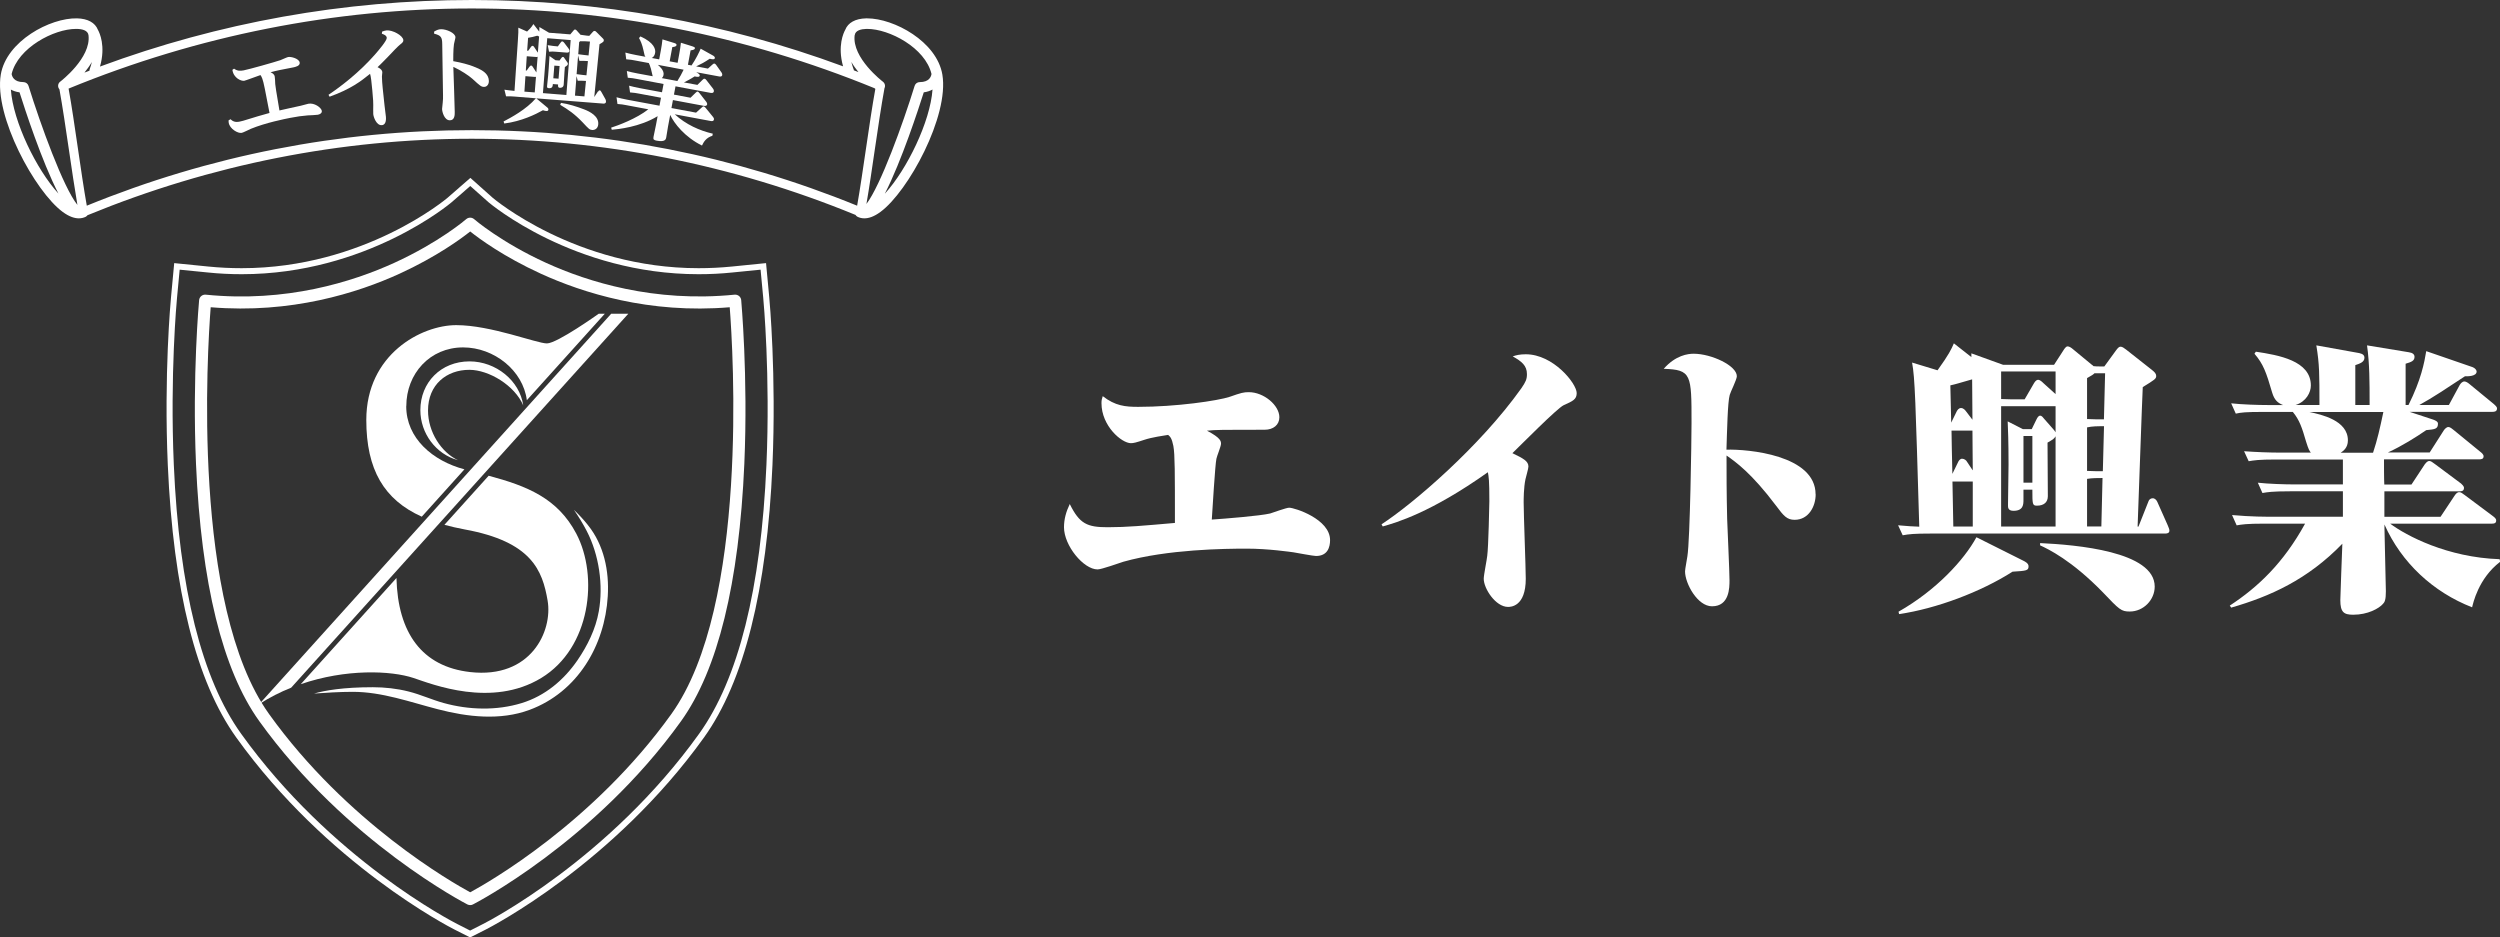 <?xml version="1.0" encoding="UTF-8"?>
<svg id="_レイヤー_1" data-name="レイヤー 1" xmlns="http://www.w3.org/2000/svg" width="320.02" height="120" viewBox="0 0 320.02 120">
  <rect x="0" y="0" width="320.02" height="120" fill="#333333" stroke="none"/>
  <defs>
    <style>
      .cls-1 {
        fill: #fff;
        stroke-width: 0px;
      }
    </style>
  </defs>
  <g>
    <path class="cls-1" d="m156.3,56.81c0,.31-.55,1.64-.59,1.92-.16.7-.51,6.53-.59,7.78,1.76-.12,6.14-.47,7.47-.78.39-.12,2.07-.74,2.43-.74.7,0,5.24,1.45,5.24,4.15,0,.9-.31,2.03-1.8,2.03-.35,0-2.39-.39-2.89-.47-.31-.04-3.21-.47-5.98-.47s-10.13.08-15.8,1.68c-.51.16-2.78.98-3.29.98-1.8,0-4.3-3.05-4.3-5.4,0-1.02.27-2,.74-2.97,1.25,2.54,2.23,2.97,4.85,2.97,2.46,0,4.62-.2,8.61-.55,0-6.49,0-8.76-.2-9.86-.2-.98-.39-1.17-.67-1.41-.51.08-2.11.31-3.05.63-1.06.35-1.37.43-1.72.43-1.17,0-3.76-2.19-3.76-5.12,0-.39.04-.51.16-.9,1.6,1.25,2.89,1.37,4.54,1.37,4.85,0,10.21-.78,11.73-1.29,1.45-.51,1.76-.59,2.43-.59,1.92,0,3.91,1.68,3.91,3.21,0,.98-.78,1.6-1.88,1.6-5.52,0-6.14,0-7.39.12,1.8.94,1.8,1.37,1.8,1.68Z"/>
    <path class="cls-1" d="m176.85,67.11c3.98-2.58,12.58-9.93,17.89-17.4.57-.83.72-1.17.72-1.82,0-1.1-.68-1.63-1.82-2.27.42-.15.91-.27,1.67-.27,3.53,0,6.52,3.75,6.52,4.97,0,.8-.49,1.02-1.67,1.55-.83.38-5.53,5.15-6.56,6.14,1.4.68,2.05,1.02,2.05,1.71,0,.27-.3,1.25-.38,1.63-.23,1.1-.23,2.58-.23,2.96,0,1.55.27,8.38.27,9.78,0,3.6-1.97,3.6-2.27,3.6-1.59,0-3.11-2.35-3.11-3.6,0-.49.42-2.54.45-2.96.15-1.06.27-6.63.27-6.97,0-2.73-.08-3.11-.19-3.71-7.32,5.19-11.71,6.44-13.46,6.94l-.15-.27Z"/>
    <path class="cls-1" d="m232.42,63.28c0,1.55-.91,3.26-2.69,3.26-.99,0-1.4-.49-2.39-1.82-3.11-4.13-5.12-5.57-6.33-6.41,0,2.31,0,4.81.08,8.11.04,1.25.3,6.75.3,7.85,0,.95,0,3.34-2.24,3.34-1.86,0-3.45-2.92-3.45-4.47,0-.3.27-1.63.3-1.93.34-2.09.53-14.93.53-17.06,0-6.25,0-6.82-3.56-6.94,1.52-1.74,3.11-1.93,3.83-1.93,2.27,0,5.53,1.52,5.53,2.88,0,.42-.83,2.05-.91,2.39-.27.91-.34,4.66-.42,7.01,2.73-.08,11.41.68,11.41,5.72Z"/>
    <path class="cls-1" d="m262.94,46.69l1.14-1.76c.18-.29.37-.59.59-.59s.48.18.7.37l2.35,1.94c.07.07.18.11.26.22.29.04.4.04,1.39.04l1.47-2.02c.22-.29.37-.51.62-.51.22,0,.44.18.7.37l3.3,2.6c.37.29.55.51.55.77,0,.37-.18.48-1.72,1.43-.07,1.17-.59,16.1-.66,17.86h.11l1.28-3.23c.07-.22.26-.4.55-.4.26,0,.48.22.59.48l1.32,2.97c.15.37.22.51.22.7,0,.33-.33.37-.55.37h-30.07c-2.02,0-2.71.07-3.52.22l-.59-1.28c1.21.11,1.87.15,2.71.18-.48-16.17-.55-19.03-.92-21.01l3.26.99c1.47-2.05,1.76-2.68,2.09-3.45l2.24,1.76v-.48l4.07,1.47h6.53Zm-19.91,31.61c4.84-2.75,8.4-6.64,9.97-9.53l6.01,3.01c.22.11.66.33.66.7,0,.55-.22.59-2.05.7-4.07,2.6-9.75,4.73-14.52,5.43l-.07-.29Zm9.46-24.57c0-.73-.04-4.36-.04-5.17-1.8.51-1.98.59-2.79.77l.11,4.77.7-1.43c.07-.15.26-.44.55-.44.33,0,.55.29.66.44l.81,1.06Zm.04,6.45c0-1.25-.04-3.37-.04-5.06h-2.68c0,.84.07,3.7.11,5.54l.73-1.5c.07-.18.26-.44.51-.44.29,0,.55.22.62.37l.73,1.1Zm0,7.22v-5.76h-2.6c.04.81.07,4.84.11,5.76h2.49Zm3.63-19.84v3.52c.11,0,1.17.04,1.36.04h1.65l1.17-2.02c.11-.18.29-.48.55-.48s.51.26.7.44l1.54,1.39v-2.9h-6.97Zm0,4.44v15.4h6.97v-11.55c-.18.29-.26.37-1.03.81,0,.99.04,5.79.04,6.86,0,.77-.51,1.21-1.39,1.21-.59,0-.59-.18-.59-2.05h-1.14v1.28c0,.59,0,1.43-1.28,1.43-.7,0-.7-.44-.7-.7,0-.77.07-4.4.07-5.21,0-3.04-.07-4.51-.11-5.54l1.94.99h1.14l.59-1.21c.11-.22.26-.51.48-.51s.37.22.55.44l1.1,1.25c.11.11.22.26.33.44v-3.34h-6.97Zm2.86,3.81v5.98h1.14v-5.98h-1.14Zm2.13,13.71c4.62.22,14.67,1.06,14.67,5.57,0,1.69-1.43,3.19-3.19,3.19-1.1,0-1.32-.22-3.45-2.46-4-4.11-7-5.54-8.03-6.01v-.29Zm8.32-21.74h-1.36c-.15.15-.29.26-.95.62v5.24c.59.04,1.54.04,2.16.04l.15-5.9Zm-.15,6.78c-.88,0-1.47,0-2.16.15v5.57c.99.04,1.25.04,2.02.04l.15-5.76Zm-.33,12.83l.15-6.2c-.51,0-1.36,0-1.98.11v6.09h1.83Z"/>
    <path class="cls-1" d="m305.17,58.83c0,.48,0,2.68.04,3.19h3.48l1.69-2.57c.15-.18.33-.44.59-.44.22,0,.37.15.73.4l3.34,2.49c.11.11.37.33.37.55,0,.4-.29.44-.55.44h-9.64v3.26h7.19l1.8-2.71c.15-.22.33-.44.59-.44.22,0,.4.15.7.37l3.63,2.71c.18.15.4.29.4.55,0,.37-.29.4-.55.4h-13.02c2.05,1.54,7.33,4.33,14.01,4.55l.07.33c-2.82,2.16-3.48,5.39-3.59,5.83-4.99-1.94-9.06-5.72-11.22-10.6v.48c0,.22.18,7.81.18,8.07,0,1.1-.15,1.39-.37,1.61-.51.59-1.94,1.39-3.81,1.39-1.21,0-1.65-.33-1.65-1.87,0-.55.22-6.09.26-7.22-4.47,4.62-9.28,6.75-14.23,8.18l-.18-.26c3.59-2.35,6.86-5.43,9.64-10.49h-5.24c-2.27,0-2.9.11-3.52.22l-.59-1.32c2.35.22,4.66.22,4.77.22h9.42v-3.26h-6.78c-2.27,0-2.9.11-3.52.22l-.59-1.32c1.32.15,3.41.22,4.77.22h6.12v-3.19h-8.54c-2.27,0-2.86.11-3.52.22l-.59-1.28c1.5.11,3.23.18,4.77.18h3.78c-.18-.22-.29-.37-.62-1.43-.51-1.76-.84-2.75-1.69-3.78h-3.78c-2.27,0-2.86.07-3.52.22l-.59-1.32c1.36.15,3.41.22,4.77.22h1.87c-.66-.26-1.1-.62-1.39-1.58-.77-2.64-1.14-3.67-2.27-4.99l.18-.26c2.9.44,7.04,1.14,7.04,4.33,0,.88-.59,2.05-1.94,2.49h3.04c0-3.96,0-5.21-.4-7.63l5.5.99c.51.11.66.33.66.59,0,.59-.66.77-1.17.95v5.1h1.83v-.26c0-2.57,0-5.06-.33-7.37l5.35.88c.51.07.73.29.73.59,0,.51-.4.66-1.14.88v5.28h.37c1.61-3.23,2.02-5.39,2.27-6.89l5.94,2.05c.29.11.51.37.51.55,0,.66-1.21.62-1.5.62-2.46,1.61-4.03,2.68-5.83,3.67h3.78l1.39-2.57c.11-.18.33-.44.59-.44.22,0,.48.18.7.37l3.08,2.53c.15.15.4.33.4.55,0,.4-.33.44-.59.44h-10.6l3.01.99c.18.07.62.22.62.51,0,.7-.37.73-1.5.84-1.28.88-3.08,2.02-4.91,2.86h5.35l1.8-2.82c.07-.11.33-.44.59-.44.22,0,.48.22.7.4l3.41,2.79c.15.11.4.33.4.55,0,.37-.29.4-.59.4h-12.14Zm-9.53-6.09c1.5.33,4.91,1.06,4.91,3.63,0,.95-.59,1.36-.92,1.58h4.14c.55-1.65.88-3.12,1.32-5.21h-9.46Z"/>
  </g>
  <g>
    <g>
      <path class="cls-1" d="m60.22,23.83l2.34,2.08h0s0,0,0,0c.11.09,10.87,9.19,26.86,9.19,1.44,0,2.89-.07,4.33-.22l3.61-.36.34,3.61c.04.4.91,9.87.41,21.36-.69,15.84-3.59,27.43-8.62,34.44-11.51,16.05-27.02,24.03-27.68,24.36l-1.63.83-1.63-.83c-.65-.33-16.17-8.31-27.68-24.36-5.03-7.01-7.93-18.6-8.62-34.44-.5-11.53.37-20.96.41-21.36l.34-3.61,3.61.36c1.44.15,2.89.22,4.33.22,15.98,0,26.76-9.11,26.87-9.21l2.39-2.08m0-1.03l-2.9,2.53c-.1.09-10.67,9.02-26.37,9.02h0c-1.41,0-2.84-.07-4.25-.21l-4.38-.44-.41,4.39c-.04.4-.92,9.9-.41,21.47.7,15.99,3.64,27.72,8.76,34.86,11.61,16.2,27.29,24.26,27.96,24.6l1.98,1,1.98-1c.66-.34,16.34-8.4,27.96-24.6,5.12-7.14,8.06-18.86,8.76-34.86.5-11.57-.37-21.07-.41-21.47l-.41-4.39-4.38.44c-1.41.14-2.84.21-4.26.21h0c-15.7,0-26.26-8.93-26.35-9.01l-2.85-2.54h0Z"/>
      <path class="cls-1" d="m60.19,115.86c-.12,0-.24-.03-.35-.08-.15-.08-15.55-8-26.66-23.48-4.7-6.56-7.42-17.63-8.09-32.92-.49-11.32.39-20.87.4-20.97.02-.2.12-.39.28-.52.16-.13.36-.19.57-.17,10.28,1.04,18.79-1.64,24.12-4.07,5.79-2.64,9.19-5.57,9.22-5.6.29-.25.72-.25,1.01,0,.03.03,3.43,2.96,9.22,5.6,5.33,2.43,13.84,5.1,24.12,4.07.2-.02.41.04.57.17s.26.32.28.52c0,.1.89,9.65.4,20.97-.67,15.28-3.39,26.36-8.09,32.92-11.11,15.49-26.5,23.4-26.66,23.48-.11.06-.23.08-.35.08ZM26.97,39.33c-.42,5.44-2.49,38.18,7.47,52.07,9.95,13.88,23.42,21.56,25.75,22.82,2.33-1.26,15.8-8.94,25.75-22.82,9.96-13.89,7.89-46.64,7.47-52.07-10.3.87-18.81-1.84-24.19-4.3-4.74-2.17-7.87-4.47-9.03-5.4-1.17.93-4.3,3.23-9.03,5.4-5.38,2.46-13.89,5.16-24.19,4.3Z"/>
      <g>
        <path class="cls-1" d="m54.79,52.55c0-3.32,2.38-5.21,5.29-5.21,2.5,0,5.82,2,6.9,4.56-.45-3.18-3.51-5.64-6.88-5.64-3.65,0-6.29,2.69-6.29,6.24,0,2.99,2,5.64,4.81,6.41-2.13-1.01-3.83-3.6-3.83-6.36Z"/>
        <path class="cls-1" d="m75.24,67.19c-.54-.68-1.14-1.32-1.77-1.92.6.87,1.16,1.78,1.64,2.71,1.57,3.03,2.14,6.92,1.54,10.28-.4,2.27-1.45,4.39-2.73,6.26-1.76,2.55-4.15,4.56-7.14,5.48-3.22.99-6.78.88-9.99-.01-1.52-.42-2.96-1.09-4.48-1.47-1.49-.38-3.06-.55-4.58-.55-3.79,0-6.13.41-7.53.81,1.4-.1,3.3-.22,4.95-.22,3.76,0,7.3,1.3,10.9,2.23,3.79.99,7.98,1.47,11.73.08,6.13-2.27,9.65-8.22,10.02-14.57.19-3.22-.49-6.54-2.54-9.08Z"/>
        <path class="cls-1" d="m52.01,52c0-4.18,3.03-7.53,7.27-7.53,3.97,0,7.68,2.96,8.16,6.76l9.98-11.07h-.78s-5.32,3.8-6.63,3.8-7.17-2.34-11.61-2.34-11.51,3.71-11.51,12.14c0,6.37,2.28,10.21,7.1,12.38l5.46-6.06c-4.05-1.08-7.45-3.96-7.45-8.09Z"/>
        <path class="cls-1" d="m78.24,40.16l-45.04,49.96c1.32-.85,2.69-1.54,4.07-2.09l43.16-47.87h-2.18Z"/>
        <path class="cls-1" d="m62.56,60.89l-5.67,6.29c.81.22,1.67.42,2.58.59,8.58,1.56,9.97,5.24,10.63,9.12.66,3.88-2.12,10.02-9.91,9.14-6.16-.69-9.27-5-9.44-12.04l-12.25,13.59c5.77-1.99,11.56-1.75,14.44-.79,2.4.8,10,3.85,16.34,0s7.36-13.02,4.49-18.48c-2.41-4.57-6.36-6.11-11.21-7.41Z"/>
      </g>
    </g>
    <g>
      <g>
        <path class="cls-1" d="m29.49,15.25c.31.29.62.43,1.17.32.3-.06.42-.09,1.51-.43.21-.07,1.19-.37,2.33-.68-.26-1.38-.37-1.94-.6-3.09-.27-1.37-.42-1.56-.56-1.76-.33.11-1.93.71-2.07.73-.37.07-1.38-.33-1.52-1.4l.21-.15c.41.3.77.3,1.22.22.72-.14,3.92-1.04,4.72-1.31.16-.06.83-.37.98-.4.37-.07,1.38.19,1.48.69.09.46-.59.59-.83.64-1.48.28-2.1.4-2.9.62.23.11.48.22.54.56.03.15.06.8.06.93.02.19.11.93.54,3.4.51-.13,2.1-.46,2.71-.6.16-.03.85-.23.99-.26.77-.15,1.64.49,1.72.89.06.3-.23.47-.51.52-.19.04-1.1.07-1.28.08-.75.06-1.39.15-2.26.32-.66.13-3.13.62-5.03,1.4-.18.08-.98.48-1.17.52-.49.09-1.52-.51-1.66-1.28-.02-.11-.02-.19-.02-.32l.23-.14Z"/>
        <path class="cls-1" d="m42.06,12.13c1.59-1.07,3.91-2.84,5.93-5.14.5-.57,1.55-1.81,1.52-2.15-.03-.32-.42-.45-.63-.52l.03-.27c.17-.07.36-.14.57-.16.74-.07,2.1.64,2.15,1.24.02.18-.07.32-.42.58-.28.22-.87.84-1.52,1.53-.64.68-1.08,1.08-1.36,1.36.25.12.58.31.61.64,0,.08-.05.49-.05.56,0,.36.05,1.05.1,1.5.04.4.14,1.4.23,2.17.02.23.16,1.27.18,1.48.01.15.09,1.02-.51,1.07-.71.07-1.08-1.05-1.11-1.41-.02-.18,0-1,0-1.16,0-.24,0-.66-.12-1.87-.1-1.1-.18-1.79-.29-2.13-1.17.95-2.45,1.94-5.18,2.93l-.13-.22Z"/>
        <path class="cls-1" d="m55.58,4.04c.22-.13.51-.3.88-.3.69-.01,1.83.48,1.84,1.03,0,.14-.18.76-.19.89-.1.65-.09,2.03-.09,2.17,2.2.38,3.31.98,3.56,1.12.25.15.99.56,1,1.42,0,.48-.29.75-.6.75-.37,0-.47-.08-1.53-1.05-.42-.38-1.47-1.08-2.42-1.51.03.91.17,4.95.18,5.77,0,.33.02,1.06-.62,1.07-.73.01-1-1.13-1-1.45,0-.12.07-.66.08-.79.04-.36.05-.66.04-.94l-.1-6.55c-.01-.9-.14-1.13-1.04-1.36v-.26Z"/>
        <path class="cls-1" d="m76.57,11.72c.08-.13.12-.16.19-.15.11,0,.15.08.22.2l.51.91s.1.19.08.34c-.02.26-.25.24-.35.24l-8.57-.67,1.31,1.09c.16.12.25.21.24.35-.01.18-.18.19-.29.18-.12,0-.23-.05-.41-.1-.93.52-2.74,1.42-4.95,1.7l-.09-.26c.97-.51,2.89-1.53,4.14-2.97l-2.74-.22c-.28-.02-.52-.04-1.08-.03l-.21-.85c.14.02.83.12,1.29.16l.43-6.42c.07-1.03.07-1.25.06-1.68l1.12.5c.25-.24.54-.51.81-.96l.75.97c0-.1.01-.51.02-.59l1.23.73,2.72.21.43-.51c.05-.07.11-.12.2-.11.07,0,.13.05.2.13l.48.54c.77.12.97.13,1.12.14l.43-.48c.08-.09.14-.16.25-.15.1,0,.19.08.26.16l.78.78c.05.05.16.14.14.29,0,.11-.06.2-.55.47l-.67,6.76.47-.71Zm-8.12.12l.16-2.01c-.08.02-.13.02-.22.01l-1.13-.09-.13,1.98,1.32.1Zm.36-4.57c-.09.03-.13.03-.24.02l-1.14-.09-.12,1.83h.11s.33-.46.33-.46c.08-.1.13-.18.24-.18.1,0,.15.08.21.17l.46.71.16-2.01Zm.2-2.6c-.11-.04-.13-.05-.24-.1-.45.14-.72.19-1.17.27l-.12,1.65h.14s.33-.46.33-.46c.08-.1.12-.17.23-.16.1,0,.13.07.21.17l.46.7.16-2.06Zm3.49,7.49l.55-7.03-3-.24-.55,7.03,3,.24Zm-.86-4.44l.23-.31c.05-.07.12-.13.19-.12.1,0,.15.08.18.14l.35.5c.07.1.11.15.1.26s-.06.19-.38.39l-.05.59c-.02.26-.09,1.45-.1,1.65-.03.44-.42.42-.52.42-.21-.02-.22-.16-.2-.43l-.67-.05c-.02.29-.06.56-.51.53-.25-.02-.24-.14-.23-.28.02-.22.12-1.18.14-1.37l.07-.89c.03-.4.06-.94.1-1.58l.76.54.54.04Zm.12-2.26c.06-.09.12-.17.23-.16.08,0,.17.11.21.15l.55.72c.05.06.15.21.14.34-.02.25-.28.23-.38.22l-1.4-.11c-.33-.03-.37-.03-.83,0l-.17-.84c.61.1.85.12,1.3.16l.34-.47Zm-.8,2.94l-.13,1.62.67.05.13-1.62-.67-.05Zm.86,4.77c.93.13,2.04.48,2.95.83.74.28,1.9.88,1.81,1.91-.04.54-.43.75-.78.73-.33-.03-.42-.12-1.21-.97-1.04-1.09-1.85-1.64-2.88-2.25l.1-.25Zm2.99-.83l.2-1.98c-.44-.03-.74-.03-1.06-.03l-.15-.59-.2,2.5,1.21.1Zm.45-4.52c-.41-.03-.69-.04-1.09-.03l-.17-.69-.19,2.39c.66.09.88.12,1.26.15l.19-1.83Zm.25-2.5c-.52-.04-.8-.05-1.16-.04v-.03c-.08.05-.1.05-.21.12l-.12,1.57c.47.06.88.12,1.32.16l.18-1.78Z"/>
        <path class="cls-1" d="m89.29,10.85l.67-.66c.07-.07.14-.13.24-.11.1.02.14.07.23.18l.86,1.11s.12.18.09.33c-.04.2-.22.22-.41.19l-4.5-.84-.2,1.06,2.12.4.69-.67c.09-.08.15-.13.24-.11.07.01.1.06.22.19l.88,1.13s.12.16.1.31c-.04.2-.24.22-.41.19l-3.97-.74-.19,1.02,3.15.59.76-.69c.05-.05.14-.13.23-.11s.15.08.23.18l.97,1.19c.07.08.12.2.1.31-.04.22-.22.22-.41.19l-4.61-.86c1.43,1.31,3.2,2.1,4.87,2.48l-.05.27c-.8.24-1.12.8-1.33,1.25-2.2-1.08-3.57-2.84-4.07-3.92l-.28,1.49c-.04.22-.2,1.21-.23,1.4-.04.2-.11.61-1.2.41-.37-.07-.49-.15-.43-.47.05-.26.28-1.36.33-1.6l.2-1.07c-2.3,1.41-5.1,1.67-5.87,1.74l-.08-.27c.88-.28,3.25-1.15,4.76-2.35l-2.88-.54c-.3-.06-.6-.11-1.07-.14l-.12-.86c.39.1.82.21,1.36.31l4.14.77.19-1.02-2.89-.54c-.27-.05-.52-.1-1.07-.14l-.12-.86c.39.1.82.21,1.36.31l2.85.53.2-1.06-3.51-.66c-.3-.06-.6-.11-1.07-.14l-.12-.86c.39.1.8.21,1.36.31l1.95.36c-.04-.15-.19-.84-.23-.97-.1-.37-.2-.57-.27-.72l-1.82-.34c-.27-.05-.52-.1-1.07-.14l-.11-.86c.39.1.8.21,1.35.31l1.23.23c-.12-.12-.12-.19-.25-.78-.17-.83-.41-1.31-.58-1.62l.18-.21c1.8.81,1.96,1.69,1.88,2.11-.09.49-.35.61-.44.65l.96.18.21-1.13c.09-.47.16-.95.21-1.43l1.49.46c.17.06.34.11.31.27-.02.11-.09.21-.54.26l-.34,1.82,1.02.19.21-1.14c.08-.42.17-1.01.21-1.43l1.47.46c.2.07.35.11.32.26-.02.09-.05.19-.55.26l-.34,1.84.46.09c.54-.77,1.07-1.88,1.17-2.15l1.56.87c.09.04.29.19.26.33-.05.24-.41.15-.66.09-.72.48-1.05.65-1.74.98l1.51.28.58-.52c.12-.1.17-.14.26-.12.1.02.17.12.22.18l.68.96s.12.18.09.33c-.05.24-.32.19-.43.17l-2.9-.54c.29.17.48.29.45.44-.04.2-.29.18-.65.1-.54.35-1.16.67-1.37.77l1.74.32Zm-2.58-.48c.43-.71.47-.78.8-1.45l-3.3-.62c.16.14.84.7.73,1.29-.05.24-.15.34-.22.41l1.98.37Z"/>
      </g>
      <path class="cls-1" d="m120.63,9.55c-.71-4.23-6.19-7.2-9.63-7.2-.04,0-.09,0-.13,0-1.38.03-2.32.56-2.67,1.46-.22.39-1.01,2.07-.28,4.68C92.68,2.86,76.72,0,60.4,0S28.06,2.87,12.8,8.52c.75-2.63-.05-4.32-.27-4.71-.35-.9-1.29-1.43-2.67-1.46C6.42,2.27.82,5.26.1,9.55c-.89,5.3,4.38,14.97,7.93,17.58.84.62,1.53.82,2.06.82.36,0,.65-.09.88-.2.09-.05.17-.12.23-.2,31.71-13.04,66.59-13.05,98.31-.04.06.1.15.18.26.24.23.11.52.2.87.2.54,0,1.22-.2,2.06-.82,3.56-2.61,8.82-12.28,7.93-17.58Zm-11.22-5.04c.08-.64.85-.79,1.49-.81.04,0,.07,0,.11,0,2.82,0,7.43,2.41,8.23,5.77-.05.32-.28,1.04-1.51,1.04-.3,0-.56.19-.65.48-1.51,4.89-4.35,12.73-6.17,15.12.36-2.08.72-4.55,1.07-6.95.41-2.78.83-5.64,1.24-7.87.14-.28.06-.63-.2-.83-.04-.03-3.97-3.03-3.62-5.94Zm-.15,4.34c-.12-.32-.21-.63-.28-.92.27.47.59.9.91,1.3-.2-.08-.4-.15-.59-.23,0-.05-.01-.11-.03-.16Zm-98.44.43c.33-.41.66-.86.94-1.34-.07.29-.16.59-.28.92-.02.06-.03.13-.03.19-.21.08-.42.16-.63.24Zm-1.09-5.58s.07,0,.11,0c.64.01,1.41.17,1.49.81.35,2.91-3.58,5.91-3.62,5.94-.3.22-.36.65-.13.95,0,.01.02.02.03.04.4,2.21.81,5.01,1.21,7.72.36,2.45.73,4.97,1.09,7.07-1.81-2.24-4.72-10.27-6.26-15.24-.09-.28-.35-.48-.65-.48-1.22,0-1.46-.72-1.51-1.04.81-3.36,5.41-5.77,8.23-5.77ZM1.38,11.46c.3.17.67.3,1.12.36.64,2.02,2.85,8.85,4.98,12.96-2.83-3.1-5.8-9.21-6.09-13.32Zm59.03,5.2c-16.99,0-33.58,3.25-49.3,9.67-.38-2.15-.77-4.79-1.14-7.35-.39-2.67-.79-5.43-1.19-7.64,33.28-13.66,69.87-13.67,103.16-.05.04.03.08.06.11.09-.4,2.2-.8,4.94-1.19,7.6-.38,2.56-.76,5.21-1.14,7.35-15.72-6.41-32.31-9.67-49.3-9.67Zm52.86,8.12c2.12-4.11,4.34-10.94,4.98-12.96.45-.06.81-.19,1.12-.36-.29,4.11-3.26,10.22-6.09,13.32Z"/>
    </g>
  </g>
</svg>
